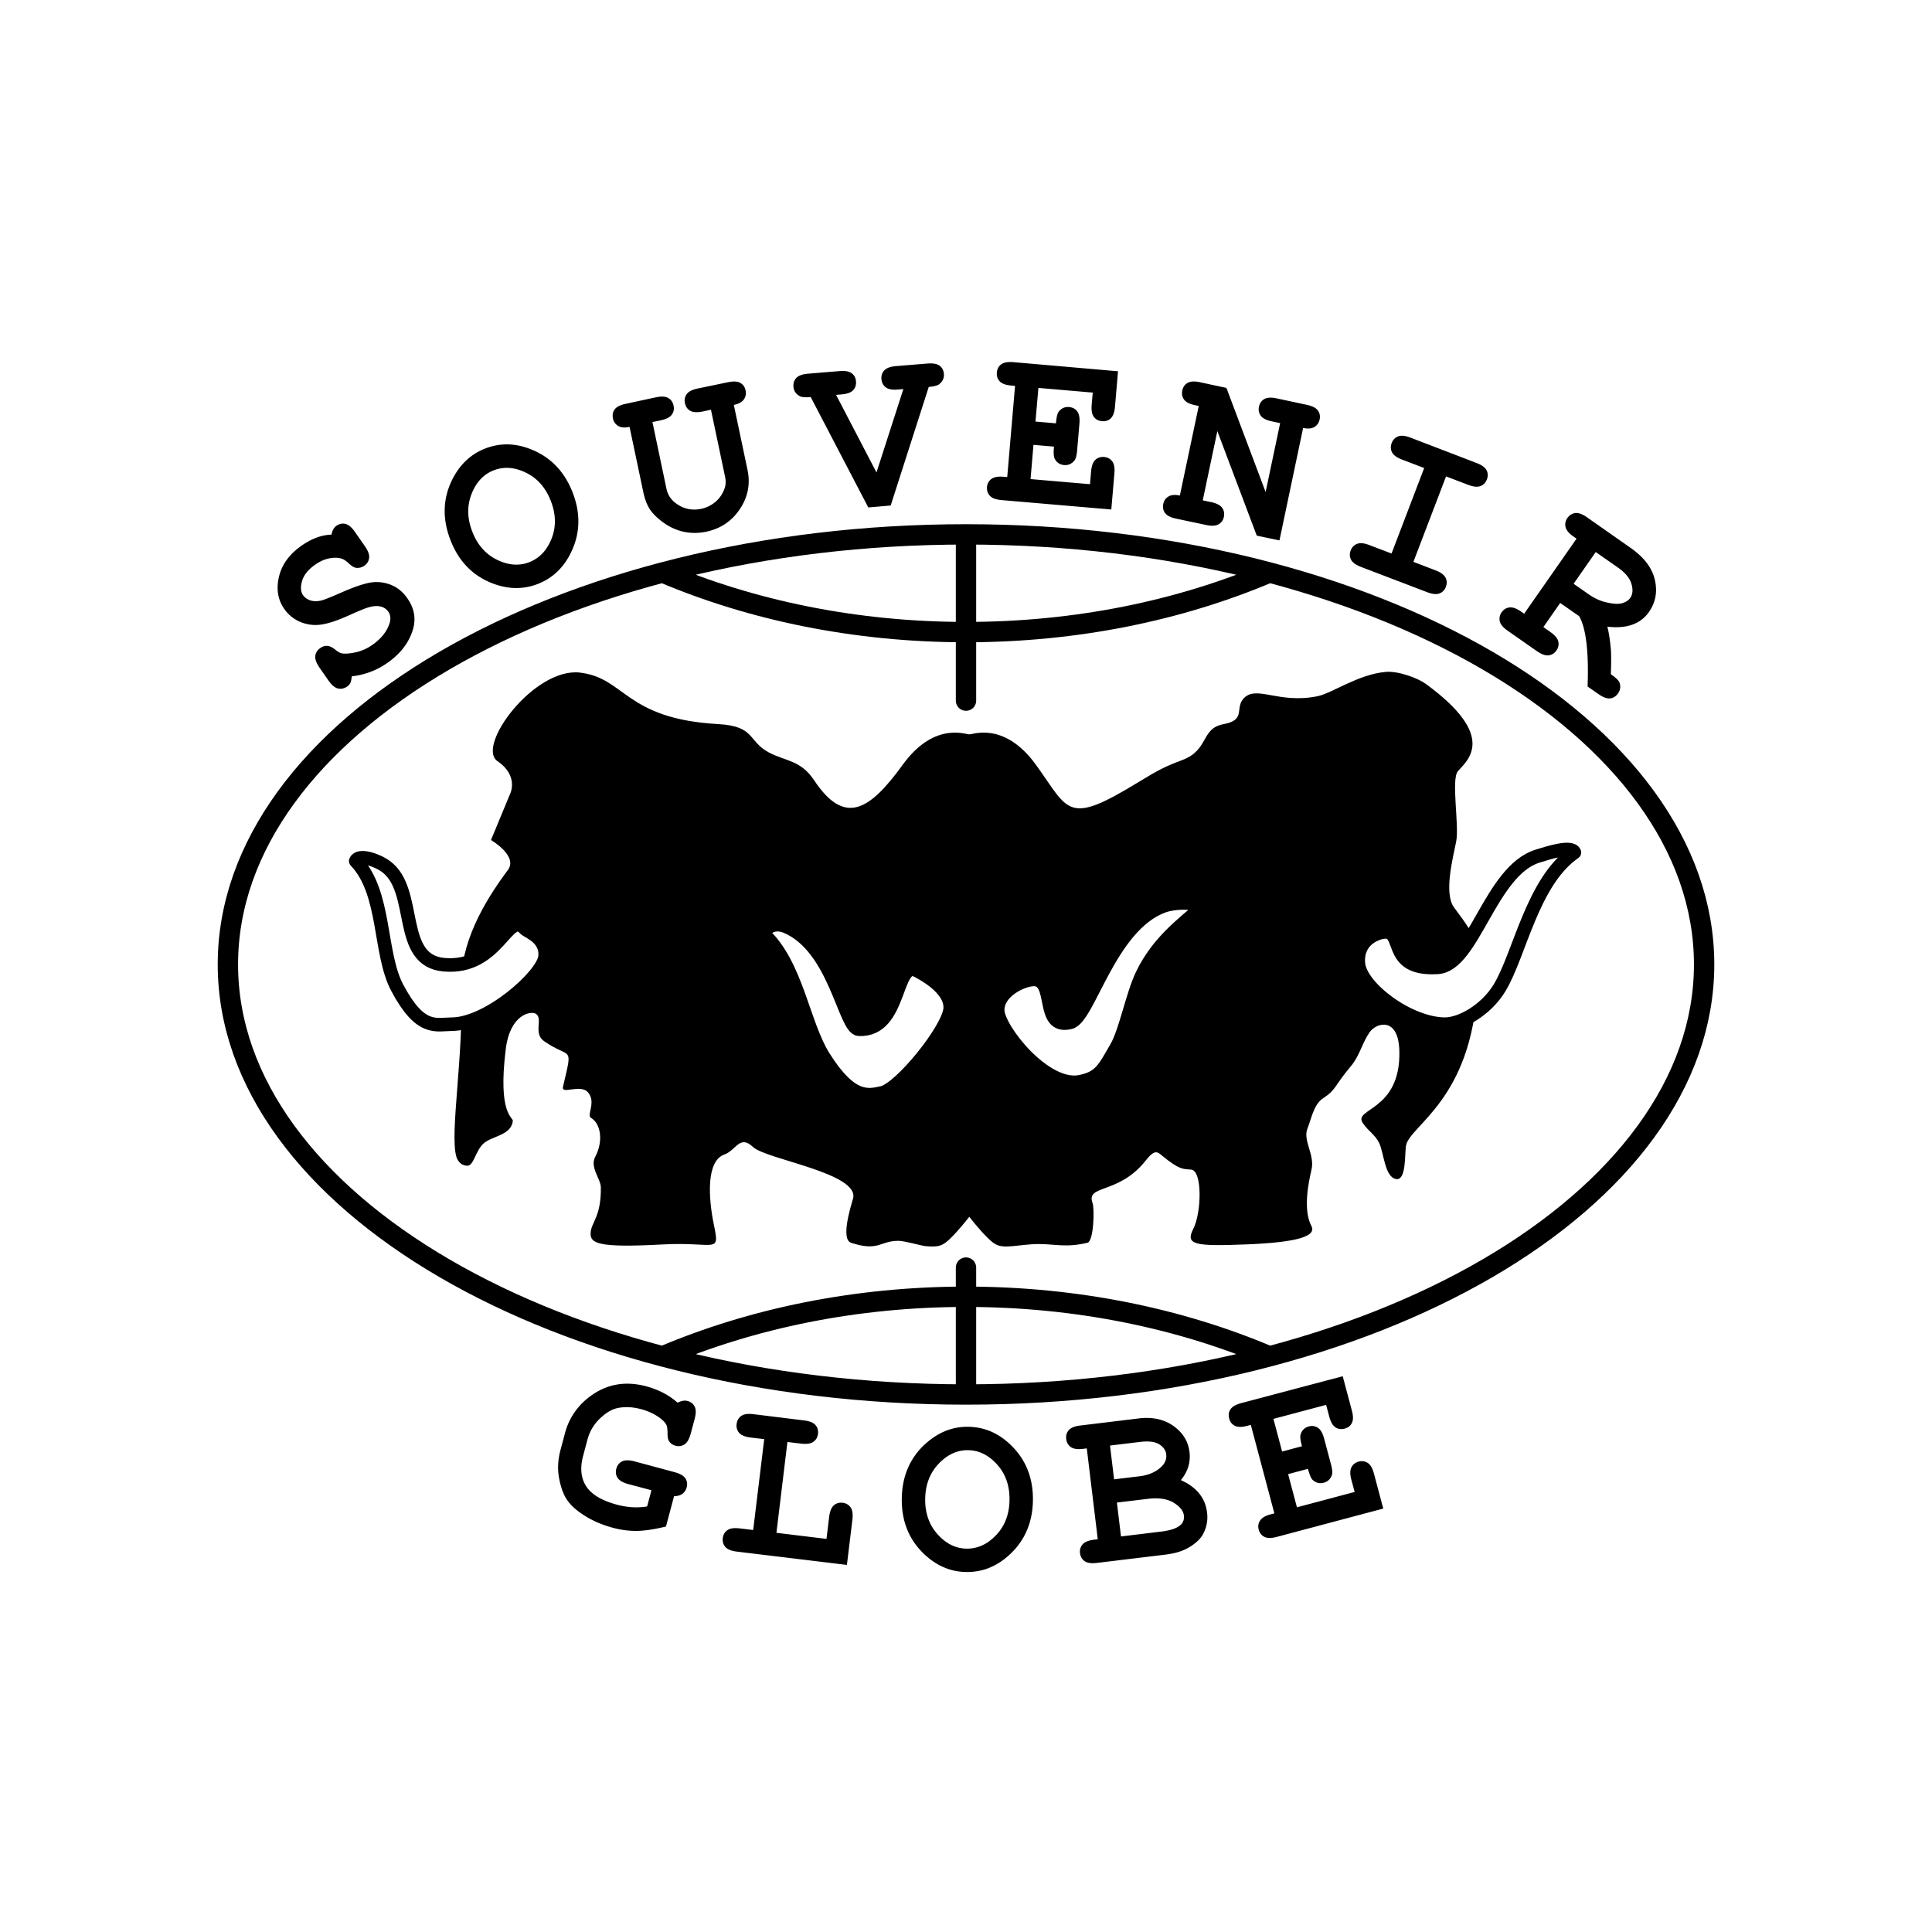 <svg xmlns="http://www.w3.org/2000/svg" width="2500" height="2500" viewBox="0 0 192.756 192.756"><path fill-rule="evenodd" clip-rule="evenodd" fill="#fff" d="M0 0h192.756v192.756H0V0z"/><path d="M96.706 121.396s-.953 1.246-1.852 2.127c-.758.742-1.147.941-2.531.803-.447-.045-2.062-.529-2.691-.529-1.858 0-1.953 1.098-4.715.197-1.033-.338-.106-3.402.183-4.377.761-2.572-8.647-3.926-9.976-5.184-1.327-1.258-1.686.34-2.854.752-1.789.631-1.633 4.195-1.031 7.086.603 2.889.09 1.605-5.103 1.887-6.552.355-7.261-.113-7.208-1.156.052-1.045 1.068-1.625 1.017-4.555-.014-.824-1.108-1.994-.567-3.014.845-1.588.564-3.338-.428-3.914-.447-.26.566-1.566-.293-2.543-.755-.857-2.678.27-2.489-.541 1.003-4.311.812-2.686-1.884-4.557-1.144-.793-.036-2.301-.856-2.75-.485-.266-2.536.055-2.969 3.541-.812 6.553.75 6.775.704 7.17-.171 1.48-2.117 1.471-2.964 2.289-.768.742-.945 2.178-1.572 2.178-.334 0-.907-.182-1.111-.955-.642-2.424.738-9.797.499-16.855-.147-4.345 2.245-8.473 4.652-11.688 1.054-1.407-1.682-3-1.682-3l1.89-4.558s.954-1.805-1.235-3.304c-2.189-1.498 3.672-9.383 8.228-8.841 4.556.542 4.458 4.618 13.814 5.14 3.676.205 2.93 1.704 5.023 2.825 1.629.872 3.174.751 4.51 2.762 3.054 4.597 5.535 3.038 8.849-1.533 3.313-4.57 6.644-2.846 6.644-3.055 0 .209 3.33-1.516 6.644 3.055 3.312 4.571 3.037 6.129 10.166 1.773 2.061-1.258 2.713-1.593 4.441-2.244 2.705-1.019 1.803-3.154 4.133-3.584 2.305-.425 1.029-1.646 2.053-2.631 1.283-1.233 3.43.617 7.277-.145 1.475-.292 4.045-2.177 6.82-2.432 1.26-.116 3.227.624 4.002 1.189 7.24 5.285 4.131 7.658 3.219 8.705-.713.818.143 5.395-.18 7.032s-1.26 5.178-.205 6.585c2.406 3.214 2.547 3.606 2.32 7.947-.582 11.176-6.693 13.77-7.111 15.764-.166.781.066 3.604-1.035 3.371-1.102-.234-1.184-2.619-1.648-3.58-.426-.879-1.068-1.154-1.645-2.016-.982-1.473 3.777-1.152 3.656-7.131-.072-3.514-2.297-2.877-2.969-1.916-.752 1.078-.973 2.318-1.867 3.385-1.762 2.104-1.42 2.311-2.814 3.232-.898.592-1.168 2.127-1.516 2.982-.49 1.203.752 2.619.4 4.109-.316 1.344-.854 4.033-.012 5.621.541 1.016-1.354 1.637-6.514 1.84-5.195.205-6.08.033-5.264-1.564.818-1.598.92-5.809-.225-5.9-.811-.066-1.152.031-2.846-1.352-.486-.396-.746-.744-1.674.439-2.697 3.439-6.014 2.369-5.305 4.266.197.529.121 3.797-.516 3.947-2.15.508-3.125.125-4.982.125-.629 0-1.977.162-2.424.207-1.385.139-1.773-.061-2.531-.803-.898-.877-1.85-2.124-1.85-2.124z" fill-rule="evenodd" clip-rule="evenodd"/><path d="M78.441 92.439c-1.12-.471-2.042.025-2.267.723 3.336 3.118 3.942 8.999 6 12.268 2.745 4.359 4.414 3.912 5.835 3.605 1.813-.391 6.691-6.393 6.793-8.439s-2.903-3.533-3.227-3.717c-2.381-1.363-1.555 5.996-5.883 5.811-1.443-.061-2.328-8.181-7.251-10.251zm37.598-2.038c1.139-.421 3.521-.485 3.746.213-1.752 1.555-4.26 3.357-5.832 6.632-.986 2.053-1.639 5.656-2.574 7.26-1.207 2.072-1.572 3.018-3.615 3.42-3.531.699-8.217-5.279-8.227-7.141s2.381-3.014 3.551-3.066c2.385-.107.617 5.068 3.709 4.279 1.846-.471 3.902-9.62 9.242-11.597zm-77.513-3.936c-.934-.693-2.739-1.27-3.034-.562 3.021 3.158 2.302 9.165 4.13 12.626 2.327 4.406 3.874 3.662 5.473 3.654 3.603-.02 9.056-4.801 9.281-6.708.224-1.907-1.754-2.532-2.009-2.819-1.741-1.967-2.625 4.067-8.057 3.596-4.748-.41-2.559-7.391-5.784-9.787zm114.867-1.044c1.127-.352 3.391-1.074 3.686-.367-4.193 2.896-5.441 10.128-7.449 13.475-1.352 2.25-3.875 3.662-5.475 3.654-3.602-.02-8.426-3.648-8.629-6.056-.203-2.408 1.889-3 2.203-3.081 2.674-.681.297 3.808 5.715 3.466 3.544-.223 5.242-9.62 9.949-11.091z" fill-rule="evenodd" clip-rule="evenodd" fill="#fff" stroke="#000" stroke-width="1.353" stroke-linecap="round" stroke-linejoin="round" stroke-miterlimit="2.613"/><path d="M35.094 67.479c-.031.315-.077.541-.14.665a.962.962 0 0 1-.318.35c-.296.202-.599.268-.914.198-.311-.074-.629-.338-.945-.789l-.897-1.29c-.322-.463-.462-.852-.424-1.17.043-.323.206-.583.501-.789.222-.155.455-.226.688-.214.233.012.49.128.766.346.272.222.49.354.645.389.315.07.773.043 1.372-.081a4.615 4.615 0 0 0 1.722-.754c.851-.598 1.415-1.287 1.683-2.063.179-.486.148-.91-.101-1.263a1.263 1.263 0 0 0-.719-.489c-.315-.094-.708-.074-1.182.054-.314.078-.964.342-1.939.781-1.181.537-2.133.855-2.86.956a3.904 3.904 0 0 1-2.079-.271 3.645 3.645 0 0 1-1.593-1.291c-.637-.917-.816-1.986-.529-3.207.284-1.22 1.042-2.262 2.27-3.117.49-.342.983-.606 1.481-.789a4.635 4.635 0 0 1 1.492-.3c.078-.416.245-.711.493-.886.28-.194.575-.257.89-.187.315.074.629.338.948.793l1.003 1.438c.323.459.462.852.419 1.17a1.068 1.068 0 0 1-.478.773 1.157 1.157 0 0 1-.769.214c-.21-.008-.459-.148-.75-.42-.288-.268-.537-.435-.739-.497-.342-.113-.754-.121-1.228-.031s-.948.299-1.418.629c-.692.482-1.127 1.022-1.306 1.625-.179.599-.144 1.077.097 1.422.167.237.408.408.727.517.318.104.684.108 1.088.012.272-.062.964-.338 2.08-.828 1.115-.489 2.017-.804 2.705-.94a3.812 3.812 0 0 1 2.067.167c.692.249 1.275.711 1.745 1.392.661.944.855 1.936.587 2.965-.365 1.364-1.232 2.522-2.6 3.478a7.524 7.524 0 0 1-1.679.886 7.685 7.685 0 0 1-1.862.446zM57.147 49.174c.742 1.939.742 3.786.004 5.542-.738 1.757-1.916 2.942-3.533 3.56-1.457.556-2.973.521-4.551-.101-1.955-.773-3.334-2.219-4.139-4.33-.809-2.114-.743-4.116.194-6 .762-1.516 1.869-2.553 3.323-3.109 1.617-.618 3.284-.517 5.005.299 1.722.817 2.954 2.2 3.697 4.139zm-2.181.836c-.505-1.326-1.325-2.27-2.46-2.833-1.131-.563-2.208-.649-3.229-.26-1.014.389-1.757 1.17-2.223 2.351-.466 1.178-.451 2.425.055 3.743.501 1.321 1.321 2.262 2.456 2.825 1.131.56 2.204.649 3.218.261 1.022-.389 1.768-1.17 2.239-2.34.469-1.174.454-2.422-.056-3.747zM73.214 40.399l1.364 6.475c.299 1.411.042 2.717-.762 3.918-.805 1.201-1.92 1.951-3.346 2.254a5.464 5.464 0 0 1-2.067.046 5.295 5.295 0 0 1-1.904-.746c-.595-.381-1.084-.8-1.469-1.267-.385-.466-.672-1.139-.855-2.013l-1.364-6.475c-.482.101-.863.07-1.139-.097a1.095 1.095 0 0 1-.517-.75c-.074-.342-.016-.641.171-.897.187-.257.556-.443 1.115-.56l2.992-.646c.552-.116.964-.093 1.244.07s.455.416.524.758c.074.342.016.641-.175.901-.19.261-.56.451-1.107.567l-.824.171 1.403 6.677c.144.68.556 1.225 1.236 1.628.676.404 1.418.521 2.219.354a3.2 3.2 0 0 0 1.426-.696c.416-.35.719-.801.914-1.345.125-.346.136-.734.046-1.173l-1.407-6.673-.824.175c-.552.112-.964.089-1.244-.07-.28-.163-.455-.416-.525-.758-.074-.342-.016-.641.175-.905.19-.261.56-.447 1.108-.563l3-.622c.548-.113.964-.093 1.239.066.28.159.455.408.525.75a1.1 1.1 0 0 1-.171.897c-.181.265-.515.448-1.001.549zM87.447 47.138l2.682-8.321-.532.046c-.56.051-.968-.023-1.225-.221-.256-.195-.4-.466-.431-.812-.031-.35.066-.641.284-.875.222-.237.61-.381 1.17-.428l3.121-.256c.56-.046.968.023 1.224.214.257.19.4.462.432.809.035.416-.121.761-.462 1.034-.164.136-.513.229-1.049.276l-3.797 11.83-2.235.194-5.744-11.014c-.544.047-.91.016-1.092-.089-.385-.206-.595-.517-.629-.941-.031-.35.066-.641.284-.878.222-.233.61-.377 1.17-.423l3.144-.26c.552-.047.956.027 1.212.217.257.19.4.458.428.809.031.346-.062.641-.28.875-.214.237-.603.377-1.162.427l-.544.046 4.031 7.741zM103.109 44.383l-.291 3.416 5.932.509.107-1.26c.047-.56.191-.948.428-1.169.232-.222.525-.315.875-.284.342.027.605.171.805.428.193.256.268.664.217 1.224l-.307 3.587-10.947-.94c-.561-.05-.949-.19-1.166-.428-.223-.237-.314-.528-.289-.875.031-.342.176-.61.436-.804.262-.194.67-.268 1.221-.222l.361.031.781-9.098-.361-.031c-.561-.046-.951-.187-1.17-.423-.221-.237-.314-.529-.283-.878.027-.346.17-.618.428-.812.256-.194.664-.269 1.225-.222l10.434.91-.303 3.536c-.047.552-.188.94-.42 1.158-.229.222-.521.315-.867.288-.35-.031-.621-.171-.816-.423-.193-.257-.268-.661-.221-1.22l.105-1.213-5.422-.466-.291 3.358 2.043.175c.051-.606.141-.991.27-1.154.268-.35.617-.505 1.045-.47.342.031.609.171.805.428.193.256.268.665.221 1.224l-.229 2.678c-.043.509-.133.843-.268 1.006-.277.334-.615.486-1.023.451a1.125 1.125 0 0 1-.951-.642c-.098-.187-.121-.583-.07-1.197l-2.044-.176zM121.455 43.011l-1.457 6.91.822.171c.553.117.922.308 1.109.568.189.26.248.56.178.901-.07.334-.244.583-.525.747-.279.163-.691.187-1.242.07l-2.996-.633c-.549-.113-.918-.303-1.109-.564-.189-.26-.248-.563-.174-.905.066-.327.24-.571.516-.739.277-.167.654-.198 1.137-.097l1.885-8.935-.357-.078c-.549-.112-.918-.303-1.109-.563-.189-.26-.248-.563-.174-.906.07-.342.244-.59.525-.753.279-.164.691-.187 1.242-.07l2.635.567 3.91 10.388 1.449-6.875-.824-.175c-.551-.117-.92-.303-1.111-.563a1.097 1.097 0 0 1-.174-.906c.074-.342.248-.594.523-.754.281-.163.697-.187 1.244-.07l2.992.641c.553.117.922.304 1.111.56.191.256.25.556.18.897-.074.334-.244.587-.521.754-.275.167-.648.199-1.127.097l-2.361 11.22-2.264-.474-3.933-10.431zM144.273 47.531l-3.258 8.526 2.199.843c.525.198.859.443 1.008.731.146.288.154.595.031.921a1.072 1.072 0 0 1-.635.653c-.299.117-.711.078-1.236-.125l-6.582-2.514c-.525-.202-.863-.443-1.008-.731-.146-.287-.158-.594-.035-.921.125-.318.336-.536.639-.653.299-.121.711-.078 1.236.125l2.203.839 3.256-8.531-2.203-.839c-.525-.202-.859-.443-1.006-.73-.145-.288-.156-.595-.031-.921a1.09 1.09 0 0 1 .637-.665c.303-.117.715-.074 1.24.125l6.58 2.526c.523.198.857.443 1.006.727.146.284.158.587.035.913-.125.327-.338.548-.637.665-.301.116-.713.077-1.236-.125l-2.203-.839zM155.66 60.157l-1.678 2.41.691.482c.457.323.727.637.801.952a1.1 1.1 0 0 1-.195.902 1.076 1.076 0 0 1-.773.481c-.318.039-.707-.101-1.17-.419l-2.902-2.029c-.463-.318-.727-.637-.801-.952a1.108 1.108 0 0 1 .189-.901c.199-.28.455-.439.777-.479.328-.039.715.102 1.17.42l.297.206 5.227-7.489-.299-.206c-.463-.323-.727-.641-.801-.957a1.108 1.108 0 0 1 .189-.901c.203-.284.463-.447.781-.49.318-.039.711.101 1.17.424l4.326 3.031c1.352.94 2.164 2.005 2.443 3.195.277 1.189.082 2.262-.586 3.222a3.347 3.347 0 0 1-1.664 1.263c-.688.245-1.516.315-2.482.202.154.638.271 1.396.346 2.27.039.556.039 1.38-.004 2.472.486.338.773.61.859.82.146.389.096.754-.148 1.104-.193.28-.451.443-.766.486-.318.042-.707-.097-1.166-.42l-1.096-.762c.125-3.479-.156-5.814-.84-7.015l-1.895-1.322zm1.338-1.915l1.496 1.045c.551.385 1.107.646 1.658.781.742.187 1.299.222 1.676.117.377-.109.648-.284.82-.529.252-.361.291-.828.119-1.407-.17-.575-.625-1.123-1.367-1.64l-2.195-1.531-2.207 3.164zM67.25 149.277l-.805 3.027c-1.166.279-2.134.424-2.903.436a8.79 8.79 0 0 1-2.394-.314c-1.15-.307-2.172-.762-3.066-1.369-.7-.469-1.217-.963-1.555-1.484-.334-.523-.587-1.229-.75-2.113-.163-.891-.117-1.822.144-2.799l.436-1.629a6.581 6.581 0 0 1 2.444-3.66c1.66-1.271 3.548-1.625 5.666-1.061.618.166 1.186.385 1.707.656s.999.598 1.43.979c.373-.189.703-.248.987-.17.33.086.567.271.711.555.148.281.147.693.004 1.236l-.393 1.461c-.144.545-.35.906-.622 1.082a1.072 1.072 0 0 1-.901.127 1.046 1.046 0 0 1-.618-.424c-.117-.146-.175-.424-.171-.826 0-.404-.042-.689-.132-.855-.144-.266-.443-.549-.902-.848a5.685 5.685 0 0 0-1.621-.695c-.897-.238-1.722-.262-2.479-.07-.544.148-1.1.506-1.679 1.072a4.432 4.432 0 0 0-1.178 2.045l-.435 1.629c-.319 1.207-.214 2.223.318 3.035.533.812 1.562 1.422 3.09 1.83 1.034.271 2.029.33 2.981.166l.431-1.615-2.301-.611c-.54-.146-.901-.354-1.077-.625-.175-.268-.217-.572-.128-.91s.28-.578.563-.727c.288-.146.703-.15 1.248-.008l3.999 1.076c.544.148.906.354 1.081.619.175.268.217.57.128.904-.07.266-.209.475-.419.635-.209.154-.489.236-.839.243zM78.561 143.867l-1.096 9.062 4.994.607.265-2.195c.07-.557.226-.941.466-1.15.245-.215.541-.301.886-.258.338.043.603.195.789.459s.245.672.179 1.232l-.548 4.508-10.976-1.328c-.556-.066-.94-.223-1.154-.467-.21-.246-.295-.537-.252-.887.043-.338.194-.598.458-.785.261-.186.673-.244 1.229-.178l1.345.162 1.1-9.066-1.345-.16c-.56-.068-.944-.225-1.154-.465a1.097 1.097 0 0 1-.252-.887c.039-.346.194-.613.455-.801.264-.186.676-.244 1.232-.176l5.017.619c.56.066.944.221 1.154.459.214.24.295.531.257.881-.043.346-.194.611-.459.797-.264.188-.676.246-1.232.18l-1.358-.163zM103.055 149.705c-.035 2.07-.721 3.785-2.057 5.141-1.34 1.357-2.875 2.021-4.605 1.994-1.554-.023-2.95-.617-4.186-1.783-1.523-1.445-2.27-3.295-2.235-5.559.035-2.262.84-4.096 2.41-5.494 1.271-1.127 2.686-1.68 4.24-1.652 1.729.027 3.245.738 4.54 2.139 1.293 1.398 1.924 3.134 1.893 5.214zm-2.336-.035c.023-1.422-.385-2.604-1.229-3.545-.844-.943-1.811-1.426-2.903-1.441-1.088-.016-2.063.436-2.938 1.354-.871.92-1.321 2.086-1.341 3.496-.023 1.416.389 2.59 1.228 3.533.843.945 1.807 1.422 2.896 1.441 1.092.016 2.076-.432 2.945-1.344.871-.91 1.322-2.076 1.342-3.494zM109.525 153.572l-1.096-9.066-.365.045c-.555.066-.967.008-1.229-.178-.264-.188-.416-.451-.457-.801-.043-.346.041-.641.252-.883.213-.244.594-.4 1.154-.465l5.811-.705c1.383-.17 2.545.082 3.486.754.936.67 1.469 1.535 1.596 2.598.062.504.02.99-.119 1.461a3.94 3.94 0 0 1-.746 1.34c.785.346 1.395.793 1.83 1.334.439.535.699 1.178.789 1.916.07.586.008 1.15-.199 1.686a2.748 2.748 0 0 1-.609 1.004 4.714 4.714 0 0 1-1.322.943c-.531.268-1.215.451-2.051.553l-6.805.824c-.561.068-.969.008-1.232-.176-.266-.186-.416-.455-.459-.801a1.087 1.087 0 0 1 .26-.875c.219-.244.6-.398 1.15-.465l.361-.043zm1.629-5.978l2.541-.307c.914-.111 1.641-.432 2.189-.963.369-.361.523-.77.469-1.229-.049-.408-.283-.738-.703-.998-.424-.262-1.053-.338-1.889-.238l-3.016.365.409 3.37zm.688 5.699l4.004-.486c.939-.113 1.586-.334 1.936-.66.268-.246.381-.564.334-.957-.059-.467-.404-.891-1.037-1.275-.639-.381-1.496-.504-2.582-.373l-3.062.369.407 3.382zM128.516 147.074l.879 3.311 5.756-1.531-.326-1.221c-.145-.543-.141-.955.008-1.242.143-.289.389-.475.727-.568a1.08 1.08 0 0 1 .9.133c.27.174.479.535.623 1.08l.924 3.475-10.617 2.824c-.543.145-.959.145-1.244-.004-.287-.146-.477-.389-.566-.727-.086-.33-.043-.633.141-.9.178-.273.535-.482 1.068-.623l.354-.092-2.348-8.826-.354.092c-.545.145-.957.145-1.244-.004-.287-.146-.475-.389-.562-.727-.09-.338-.047-.641.127-.912.176-.27.533-.479 1.078-.623l10.123-2.682.914 3.432c.143.537.143.949 0 1.232-.145.287-.385.475-.723.564-.34.088-.643.051-.91-.125-.271-.172-.479-.529-.623-1.068l-.314-1.178-5.258 1.398.867 3.258 1.982-.529c-.16-.586-.203-.979-.137-1.178.129-.42.404-.684.824-.797a1.08 1.08 0 0 1 .9.133c.27.174.479.537.623 1.076l.691 2.596c.129.494.16.84.086 1.039-.145.406-.412.664-.809.77-.42.111-.789.018-1.111-.281-.156-.139-.311-.508-.471-1.104l-1.978.529z" fill-rule="evenodd" clip-rule="evenodd"/><path d="M66.106 135.324c8.887-3.773 19.237-5.945 30.272-5.945 11.036 0 21.385 2.166 30.272 5.945m43.37-39.102c0-23.632-33.08-42.907-73.641-42.907-40.561 0-73.642 19.275-73.642 42.907 0 23.632 33.082 42.907 73.642 42.907 40.56 0 73.641-19.275 73.641-42.907zm-73.642 30.245v12.662m0-69.228V53.314m-30.272 3.805c8.887 3.774 19.237 5.946 30.272 5.946 11.036 0 21.385-2.166 30.272-5.946" fill="none" stroke="#000" stroke-width="2.03" stroke-linecap="round" stroke-linejoin="round" stroke-miterlimit="2.613"/></svg>